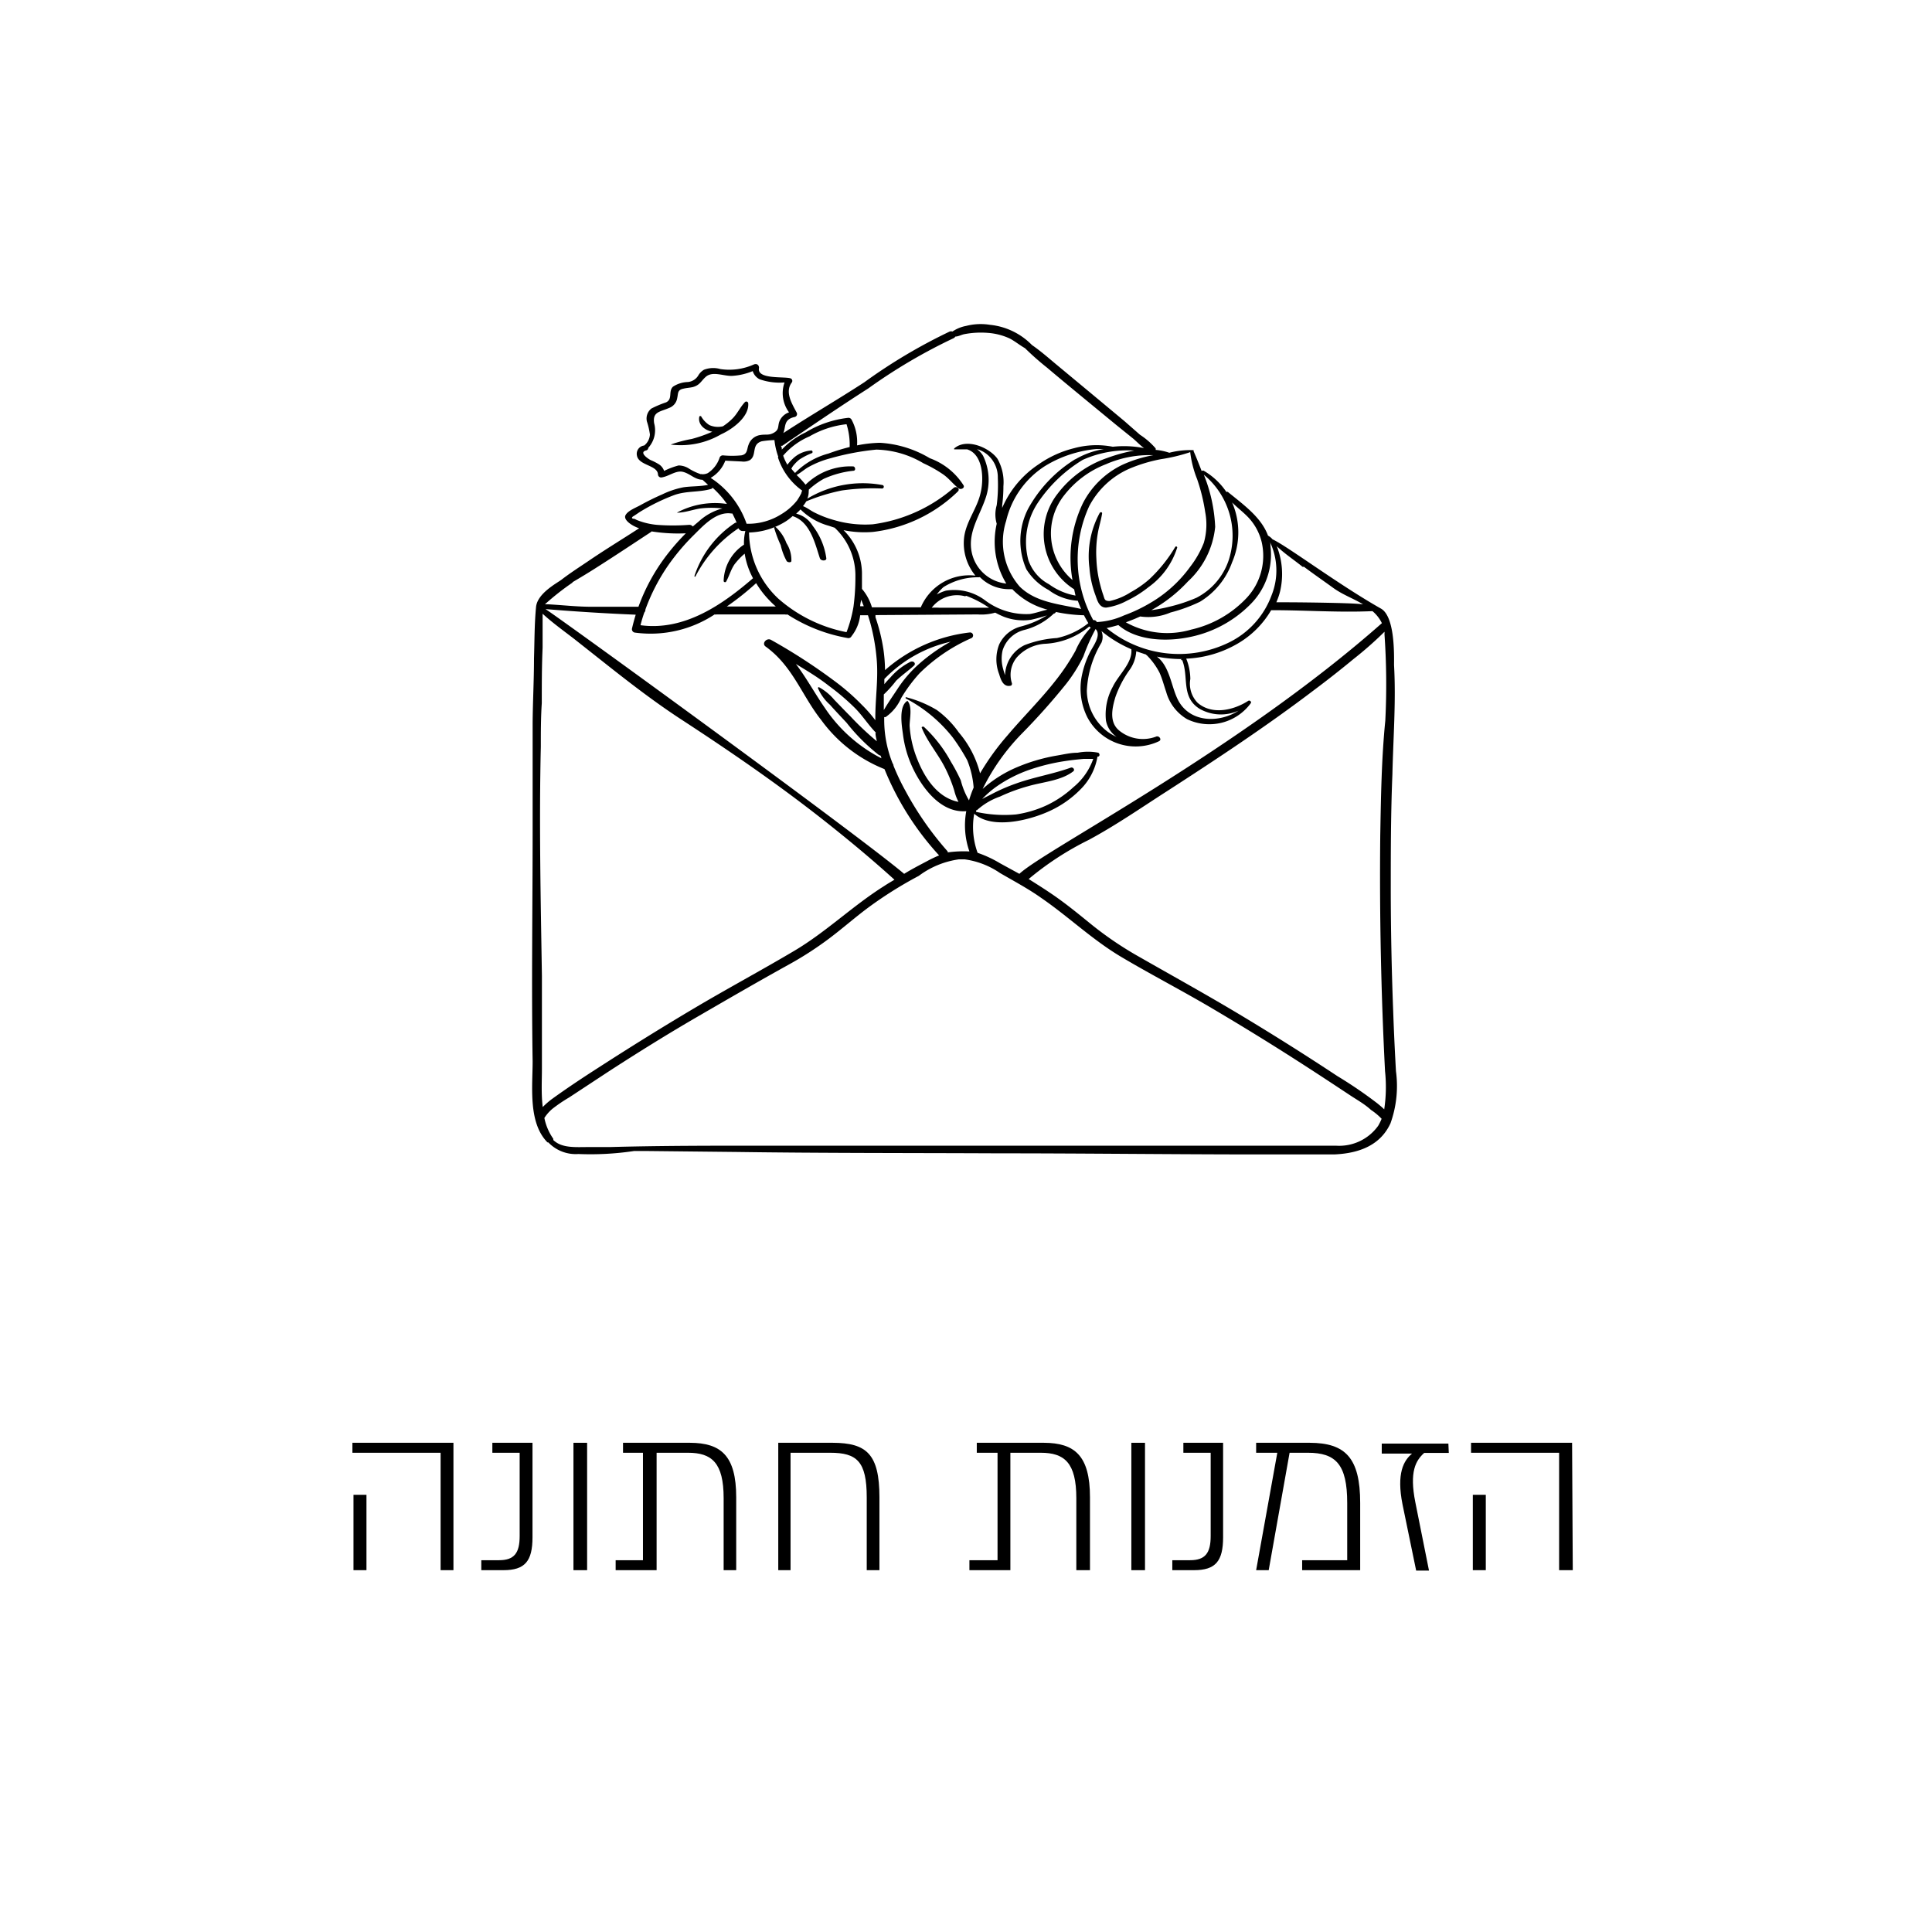 <svg id="Layer_1" data-name="Layer 1" xmlns="http://www.w3.org/2000/svg" viewBox="0 0 141.5 141.5"><title>Artboard 1 copy 22</title><path d="M33.21,115h-.94v-8.6H25.81v-.73h7.4Zm-6.37-5.52V115h-.95v-5.52Z"/><path d="M35.25,115v-.73h1.3c1.11,0,1.51-.52,1.51-1.77v-6.1h-2v-.73H39v6.92c0,1.76-.56,2.41-2.13,2.41Z"/><path d="M42,115v-9.33h1V115Z"/><path d="M53.92,109.66V115H53v-5.27c0-2.6-.87-3.33-2.61-3.33h-2.3V115h-3v-.73h2v-7.87H45.63v-.73h4.91C52.8,105.68,53.92,106.61,53.92,109.66Z"/><path d="M64.41,109.66V115h-.93v-5.33c0-2.65-.73-3.27-2.68-3.27H57.9V115H57v-9.33H61C63.46,105.68,64.41,106.49,64.41,109.66Z"/><path d="M79.83,109.66V115h-1v-5.27c0-2.6-.87-3.33-2.61-3.33H74V115H71v-.73h2.06v-7.87H71.54v-.73h4.92C78.71,105.68,79.83,106.61,79.83,109.66Z"/><path d="M82.86,115v-9.33h1V115Z"/><path d="M85.86,115v-.73h1.3c1.11,0,1.51-.52,1.51-1.77v-6.1h-2v-.73h2.91v6.92c0,1.76-.56,2.41-2.13,2.41Z"/><path d="M99.62,110.08V115H95.37v-.73h3.3v-4.19c0-2.82-.83-3.68-2.88-3.68H94.45L92.92,115H92l1.55-8.6H92v-.73h3.93C98.54,105.68,99.62,106.78,99.62,110.08Z"/><path d="M106.11,106.41h-1.8c-.62.56-1.1,1.37-.65,3.62l1,5h-.94l-1-4.85c-.45-2.26.08-3.21.7-3.72v0h-2.22v-.73h4.88Z"/><path d="M115.19,115h-1v-8.6h-6.45v-.73h7.4Zm-6.37-5.52V115h-.95v-5.52Z"/><path d="M102.24,78.45c-.08-1.44-.15-2.88-.2-4.33q-.17-4.38-.18-8.76c0-2.88,0-5.76.12-8.65.06-2.66.27-5.35.12-8,0-.69.08-3.49-.93-4.12C98,42.8,94.29,40,93.2,39.5h0a1.09,1.09,0,0,0-.33-.27c-.5-1.34-1.74-2.22-2.94-3.2a.14.14,0,0,0-.11,0,5.07,5.07,0,0,0-1.62-1.53.15.15,0,0,0-.19,0c-.19-.49-.39-1-.59-1.45l0,0h0s0-.07,0-.08a6.11,6.11,0,0,0-1.78.19,4.14,4.14,0,0,0-1-.21.26.26,0,0,0,0-.11,5.39,5.39,0,0,0-1.15-1l-1.14-1-2.57-2.14-2.48-2.06c-.55-.46-1.11-.95-1.72-1.37a5,5,0,0,0-3.07-1.48,4.3,4.3,0,0,0-1.75.08,2.63,2.63,0,0,0-1,.41.36.36,0,0,0-.2,0A39.79,39.79,0,0,0,63.3,28c-1.95,1.27-4,2.46-5.93,3.72.2-.46,0-1,.83-1.18a.22.22,0,0,0,.15-.32C58,29.56,57.46,28.7,58,28a.2.2,0,0,0-.14-.3c-.52-.13-2.45.09-2.27-.76,0-.21-.16-.33-.37-.25a4.4,4.4,0,0,1-2.46.34,1.89,1.89,0,0,0-1.2.05,1.15,1.15,0,0,0-.4.39,1,1,0,0,1-.79.51,2.09,2.09,0,0,0-1.08.34c-.36.34,0,.91-.51,1.15a7.79,7.79,0,0,0-1.07.45.93.93,0,0,0-.33.95,5.43,5.43,0,0,1,.22.95,1.1,1.1,0,0,1-.42.81.61.61,0,0,0-.53.74c.13.73,1.51.69,1.54,1.38a.23.23,0,0,0,.24.22c.54-.06,1.06-.54,1.59-.41s.85.56,1.43.58h0l.41.37c-.6.13-1.21.09-1.81.18a6.29,6.29,0,0,0-1.55.52A18.35,18.35,0,0,0,46.9,37c-.32.18-.92.4-1.09.74s.48.78,1,.95c-1.26.82-2.55,1.6-3.79,2.45-.64.43-1.29.85-1.9,1.32-.33.25-1.77,1-1.86,2-.12,1.25-.11,2.53-.15,3.77,0,1.6-.09,3.19-.1,4.78,0,2.62,0,5.23,0,7.85,0,5.63-.09,11.25,0,16.88,0,1.83-.34,4.49,1.09,5.93l.06,0a2.77,2.77,0,0,0,2.2.85,21.48,21.48,0,0,0,4.08-.22l.91,0,6.63.07c6.35.09,12.69.07,19,.1,6.06,0,12.12.07,18.17.08,1.79,0,3.57,0,5.35,0,.41,0,.82,0,1.23,0,1.85-.08,3.38-.69,4.11-2.28A8.09,8.09,0,0,0,102.24,78.45Zm-.8,0a11,11,0,0,1-.06,2.8c-.17-.17-.36-.32-.49-.43a31.85,31.85,0,0,0-2.93-2q-3.54-2.34-7.19-4.53c-2.42-1.45-4.9-2.82-7.35-4.22A25.46,25.46,0,0,1,80,67.76c-1-.81-2-1.64-3.11-2.38-.5-.34-1-.65-1.55-1a22,22,0,0,1,4.41-2.87c2-1.08,3.8-2.33,5.67-3.53,3.67-2.37,7.32-4.78,10.77-7.4q1.5-1.12,2.94-2.31a26.7,26.7,0,0,0,2.27-2,1.21,1.21,0,0,1,0,.19,53,53,0,0,1,.06,6.32c-.28,2.8-.32,5.62-.37,8.42Q101,69.86,101.44,78.45Zm-.23-32.81C90.62,55,76.51,62.25,74.66,64l-1.41-.77a8.61,8.61,0,0,0-1.65-.77,5.54,5.54,0,0,1-.25-2.86c1.34,1.17,4.06.47,5.5-.19a7.58,7.58,0,0,0,2.27-1.58,4.42,4.42,0,0,0,1.26-2.42l.06,0c.15-.06.08-.24,0-.28a3.84,3.84,0,0,0-1.51,0c-.52,0-1,.12-1.54.21a13.12,13.12,0,0,0-2.83.82,9.09,9.09,0,0,0-2.43,1.48l-.16.14a15.73,15.73,0,0,1,2.89-4.07,48.42,48.42,0,0,0,3.24-3.64,11.3,11.3,0,0,0,1.25-2,14.5,14.5,0,0,1,.89-2c.46.45-.2,1.27-.42,1.72a6.76,6.76,0,0,0-.58,1.67,4.7,4.7,0,0,0,.39,3.06,4,4,0,0,0,5.25,1.77c.25-.12,0-.44-.21-.34A2.74,2.74,0,0,1,82,53.53c-.79-.62-.55-1.66-.31-2.47a7.87,7.87,0,0,1,1-1.94,2.64,2.64,0,0,0,.53-1.42l.72.24A.1.1,0,0,0,84,48a5.05,5.05,0,0,1,.93,1.28c.2.45.32.93.48,1.39a3.34,3.34,0,0,0,1.53,2,3.76,3.76,0,0,0,4.67-1.17c.07-.1-.08-.24-.19-.17-1.07.69-2.65,1.06-3.71.14a2,2,0,0,1-.53-1.74,4.08,4.08,0,0,0-.3-1.49,8.15,8.15,0,0,0,3.78-1.11,6.79,6.79,0,0,0,2.44-2.44h.09c2.43,0,4.9.18,7.33.07A2.67,2.67,0,0,1,101.21,45.64ZM69.41,62.43l0-.07a23.35,23.35,0,0,1-3.09-4.43,16.45,16.45,0,0,1-.88-1.85.25.25,0,0,0-.06-.16,8.54,8.54,0,0,1-.62-3.19v-.21l.1,0A3.3,3.3,0,0,0,66,51.13a11.28,11.28,0,0,1,1.35-1.82,12.63,12.63,0,0,1,3.81-2.58.22.22,0,0,0-.12-.41,11.33,11.33,0,0,0-6.22,2.76,11.26,11.26,0,0,0-.12-1.53,13.34,13.34,0,0,0-.58-2.34c0-.05,0-.11,0-.16L71.6,45a3.71,3.71,0,0,0,1.29-.13,6.09,6.09,0,0,0,.63.3,3.93,3.93,0,0,0,2,.22,11,11,0,0,0,1.16-.32,6.93,6.93,0,0,1-1.93.82,2.42,2.42,0,0,0-1.57,1.31,3,3,0,0,0,0,2.18c.11.37.3,1,.88.83A.18.18,0,0,0,74.1,50a2,2,0,0,1,.37-1.85,3,3,0,0,1,2.09-1,5.47,5.47,0,0,0,3.22-1.27.31.31,0,0,0,.11.09,5.6,5.6,0,0,0-1.12,1.69,16.07,16.07,0,0,1-1.48,2.21c-1.09,1.39-2.37,2.65-3.51,4a18.19,18.19,0,0,0-2,2.77,7.42,7.42,0,0,0-1.56-3A7,7,0,0,0,68.61,52a8.5,8.5,0,0,0-2.26-.94.06.06,0,0,0,0,.1A10.67,10.67,0,0,1,69.77,54a14.88,14.88,0,0,1,1.07,1.68,6.7,6.7,0,0,1,.47,2,8.86,8.86,0,0,0-.34.94,5.48,5.48,0,0,1-.6-1.46,12.66,12.66,0,0,0-.72-1.36,10,10,0,0,0-2-2.58c-.06,0-.17,0-.14.08.39,1,1.21,1.94,1.71,2.94a10.68,10.68,0,0,1,.67,1.66,3.74,3.74,0,0,0,.31.83c-1.55-.3-2.49-1.8-3-3.08a7.78,7.78,0,0,1-.58-2.5c0-.51.22-1.41-.16-1.82a0,0,0,0,0,0,0c-.66.39-.41,1.84-.33,2.43a8.12,8.12,0,0,0,.8,2.65c.67,1.35,2,3.15,3.84,3A5.76,5.76,0,0,0,71,62.36,8.48,8.48,0,0,0,69.41,62.43ZM39.69,78.31c0-2.27,0-4.55,0-6.83-.09-5.6-.21-11.21-.08-16.8,0-1.06,0-2.12.07-3.18,0-1.35,0-2.7.06-4.06,0-.66,0-1.32,0-2,0-.11,0-.29,0-.49.72.66,1.54,1.25,2.32,1.85l2.53,2c1.7,1.34,3.41,2.65,5.24,3.85,3.56,2.32,7,4.68,10.34,7.3,1.83,1.44,3.63,2.93,5.34,4.48-.25.15-.51.3-.75.46-2.32,1.46-4.23,3.35-6.59,4.75s-4.91,2.77-7.32,4.2-4.69,2.85-7,4.34c-1.17.75-2.33,1.52-3.45,2.33a6,6,0,0,0-.65.57C39.63,80.13,39.69,79.15,39.69,78.31ZM66.22,64v0c-3.56-3-25.31-18.8-26.27-19.39,2.19.18,4.41.32,6.61.41q-.15.49-.27,1a.25.25,0,0,0,.2.31A8.51,8.51,0,0,0,52.34,45a.33.33,0,0,0,.15,0l5,0a.34.34,0,0,0,.18,0,11.87,11.87,0,0,0,4.41,1.73.26.26,0,0,0,.29-.14A3,3,0,0,0,63,45.06h.57l.15.49a14.77,14.77,0,0,1,.48,2.64c.15,1.52-.11,3-.09,4.56a9.87,9.87,0,0,0-1-1.14,16.34,16.34,0,0,0-2-1.74,42.06,42.06,0,0,0-4.63-3c-.32-.19-.72.25-.41.48,2,1.44,2.65,3.59,4.08,5.39a10.55,10.55,0,0,0,4.63,3.59,21,21,0,0,0,4,6.32,9,9,0,0,0-.88.42C67.33,63.37,66.77,63.66,66.22,64ZM50.73,39.27c.7-.68,1.69-1.84,2.84-1.66h.07c.11.22.22.44.31.67l-.09,0a7.44,7.44,0,0,0-3,3.91c0,.05.06.08.09,0a9.41,9.41,0,0,1,3.14-3.5h0a.32.32,0,0,0,.3.2h.2a3.74,3.74,0,0,0-.1,1h0A3.28,3.28,0,0,0,53,42.55c0,.08.13.13.18.05.23-.41.34-.86.61-1.26a5.11,5.11,0,0,1,.75-.79,5.64,5.64,0,0,0,.61,1.8.1.1,0,0,0,0,0c-2.2,1.9-5,3.88-8.24,3.44.08-.32.17-.62.28-.93a.3.3,0,0,0,.08-.22A14.16,14.16,0,0,1,49,41.32,16,16,0,0,1,50.73,39.27Zm7.32-1.47c1.31.41,1.66,2.08,2,3.09.08.22.5.2.47,0a5,5,0,0,0-1-2.38,1.94,1.94,0,0,0-1.21-.89c.11-.1.22-.2.32-.31a4.69,4.69,0,0,0,2.08,1.2l.42.14a4.79,4.79,0,0,1,1.52,3.59,16.1,16.1,0,0,1-.14,2.19A9.53,9.53,0,0,1,62,46.3a10.64,10.64,0,0,1-5-2.46A6.73,6.73,0,0,1,54.86,39a5.29,5.29,0,0,0,2.73-.84A4,4,0,0,0,58.05,37.8Zm5,6.07c.05.12.1.24.14.35a1.34,1.34,0,0,1,.07.18H63C63,44.23,63.06,44.05,63.08,43.87Zm-6.7.1c.15.16.31.31.47.45-1.2,0-2.39,0-3.59,0a20.17,20.17,0,0,0,2.15-1.71A6.83,6.83,0,0,0,56.38,44ZM69.62,47a12.94,12.94,0,0,0-2.5,1.8,9.13,9.13,0,0,0-1.31,1.54c-.35.54-.76,1.11-1.08,1.67,0-.38,0-.76,0-1.15a8.3,8.3,0,0,0,.9-1c.4-.39.88-.72,1.3-1.1.18-.15,0-.38-.25-.29a4.8,4.8,0,0,0-1.46,1.14c-.13.14-.3.31-.45.5,0-.13,0-.26,0-.38A9.69,9.69,0,0,1,69.62,47Zm-5.5,6.67c0,.21.06.42.1.62a21.14,21.14,0,0,1-1.94-1.83c-.4-.4-.79-.81-1.18-1.21A3.92,3.92,0,0,0,60,50.34a.06.06,0,0,0-.09.07,3.45,3.45,0,0,0,.87,1.2c.4.45.82.89,1.23,1.33a13.75,13.75,0,0,0,2.35,2.35l.14.06.06.19a11,11,0,0,1-4.14-3.68c-.74-1.07-1.35-2.2-2.13-3.23.84.51,1.66,1,2.43,1.61a16.67,16.67,0,0,1,1.86,1.58c.59.58,1,1.26,1.59,1.86ZM72,33.38a1.67,1.67,0,0,0-.44-.48,1.92,1.92,0,0,1,.41.16A2.16,2.16,0,0,1,73.08,35,11.69,11.69,0,0,1,73,37a2.41,2.41,0,0,0,0,1.36,5.92,5.92,0,0,0,.7,4.38,2.89,2.89,0,0,1-2.52-2.24c-.33-1.47.53-2.63,1-4A4.07,4.07,0,0,0,72,33.38ZM82.86,47.55c.1,1-.94,1.87-1.36,2.75A4.21,4.21,0,0,0,81,52.77a1.87,1.87,0,0,0,.78,1.2,3.9,3.9,0,0,1-.66-.38,3.84,3.84,0,0,1-1.52-3,7.49,7.49,0,0,1,1.07-3.52,1.09,1.09,0,0,0,0-.85A9,9,0,0,0,82.86,47.55Zm-9.25,1.9c-.09-.26-.17-.56-.18-.61a2.7,2.7,0,0,1,0-1.2,2.22,2.22,0,0,1,1.62-1.51,4.85,4.85,0,0,0,2.13-1.19.17.17,0,0,0,.15-.12,11.28,11.28,0,0,0,2,.24h.06c.1.2.21.39.32.58a5.51,5.51,0,0,1-2.3,1.09,7.85,7.85,0,0,0-2.37.52A2.53,2.53,0,0,0,73.61,49.45Zm5.16-5.83a4.66,4.66,0,0,1-1.94-.83A3.16,3.16,0,0,1,75.31,41,5.2,5.2,0,0,1,76,36.84a10.51,10.51,0,0,1,3.3-3.16A8,8,0,0,1,83.07,33a11.92,11.92,0,0,0-2,.55,7.64,7.64,0,0,0-3.61,2.61,4.79,4.79,0,0,0,1.21,7Zm0-10a9.82,9.82,0,0,0-3.47,3.64,5.14,5.14,0,0,0-.13,4.43,4.27,4.27,0,0,0,1.63,1.52,3.94,3.94,0,0,0,2.14.79q.11.3.24.6c-1.61-.36-3.3-.47-4.49-1.63a5,5,0,0,1-1-4.82,6.54,6.54,0,0,1,2.82-4,8.53,8.53,0,0,1,2.32-1,8,8,0,0,1,1.46-.26h.55A6.12,6.12,0,0,0,78.74,33.65Zm-7,8.65a3,3,0,0,0,2.24.88.28.28,0,0,0,.13,0,5.46,5.46,0,0,0,2.58,1.5c-.43.09-.85.25-1.29.32a5,5,0,0,1-3.28-1,3.76,3.76,0,0,0-2.87-.71,3.37,3.37,0,0,0-.67.28A3.5,3.5,0,0,1,69.1,43a4.73,4.73,0,0,1,2.59-.72Zm-1,1.37a7.79,7.79,0,0,1,1.67.87h-.5l-1.64,0-1.5,0a5.09,5.09,0,0,0-.56,0A2.32,2.32,0,0,1,70.68,43.67Zm.72,15.7a.07.07,0,0,0,.06,0,4.94,4.94,0,0,1,1.69-1,12.86,12.86,0,0,1,2.1-.77c1.08-.31,2.38-.39,3.27-1.08.13-.1,0-.32-.18-.27-1.3.47-2.69.69-4,1.16a13.42,13.42,0,0,0-1.74.75c-.22.12-.49.24-.75.39l.07-.08a7.38,7.38,0,0,1,1-.85,9.86,9.86,0,0,1,2.47-1.24,14.58,14.58,0,0,1,2.53-.61c.46-.07.92-.12,1.38-.16l.68,0a4.69,4.69,0,0,1-1.45,2.07,7.85,7.85,0,0,1-1.92,1.31,8.1,8.1,0,0,1-2.29.69,9.53,9.53,0,0,1-2.92-.19h0Zm15.09-11c.51,1.24-.11,2.72,1.29,3.58a3.16,3.16,0,0,0,2.84.13c-1.38.89-3.42.89-4.34-.62-.58-.95-.63-2.58-1.64-3.34a9.41,9.41,0,0,0,1.84.18A.09.09,0,0,0,86.49,48.35Zm8.92-6.83c.69.52,1.39,1,2.12,1.53s1.48.78,2.21,1.22c-.54-.06-1.09-.07-1.64-.09q-2.35-.06-4.71-.06a5.13,5.13,0,0,0,.27-.78A5.55,5.55,0,0,0,93.51,40C94.09,40.56,94.77,41,95.41,41.52ZM93.13,43.6A6.24,6.24,0,0,1,90,47.06,8.35,8.35,0,0,1,81.05,46c.29-.06.57-.14.86-.22,1.26,1.1,3.34,1.23,5,.92a8.65,8.65,0,0,0,4.65-2.42A5.14,5.14,0,0,0,93.05,40c0-.13,0-.25-.07-.37A4.87,4.87,0,0,1,93.13,43.6Zm-1.88-5.88a4,4,0,0,1,1.16,2,4.52,4.52,0,0,1-1.16,4.13,8,8,0,0,1-4,2.26,6.21,6.21,0,0,1-4.79-.53l.64-.25.41-.18,0,0a4.15,4.15,0,0,0,2.22-.29,11.62,11.62,0,0,0,2.16-.79,5.58,5.58,0,0,0,2.35-2.89,5.51,5.51,0,0,0,0-4.38C90.57,37.13,90.93,37.41,91.25,37.72ZM90,41a4.82,4.82,0,0,1-2.37,2.78,12,12,0,0,1-2,.66,11.64,11.64,0,0,1-1.31.25A10.7,10.7,0,0,0,87,42.59a6.27,6.27,0,0,0,2-4,11.53,11.53,0,0,0-.83-3.82A5.79,5.79,0,0,1,90,41Zm-2.83-7.9a7.8,7.8,0,0,0,.51,2,13.46,13.46,0,0,1,.59,2.41,4.85,4.85,0,0,1-.1,2.24,7.07,7.07,0,0,1-1,1.76,9.52,9.52,0,0,1-2.94,2.66,11.41,11.41,0,0,1-1.9.9,5.45,5.45,0,0,1-2,.49.23.23,0,0,0-.26-.14,9.32,9.32,0,0,1-.3-8.34,6.07,6.07,0,0,1,2.94-2.75,11.32,11.32,0,0,1,2.32-.7A12.6,12.6,0,0,0,87.13,33.13Zm-2.6.22a9.49,9.49,0,0,0-2.36.72,6.31,6.31,0,0,0-2.91,2.84,9.22,9.22,0,0,0-.75,5.6,4.49,4.49,0,0,1-.59-6.23A7.11,7.11,0,0,1,81,34a7.93,7.93,0,0,1,3.71-.65Zm-.72-.46s0,0,0,0l0,0ZM63.59,28.45a40,40,0,0,1,6.23-3.67.32.32,0,0,0,.15-.13c.22,0,.45-.14.68-.18a6.45,6.45,0,0,1,1.7-.09,4.61,4.61,0,0,1,1.6.41c.4.21.73.49,1.12.71a20.18,20.18,0,0,0,1.62,1.43c.85.72,1.71,1.43,2.57,2.14l2.49,2.05,1.24,1c.26.22.51.49.8.7a7.58,7.58,0,0,0-2.29-.1,6.21,6.21,0,0,0-2.81.1A7.75,7.75,0,0,0,76.08,34a7.26,7.26,0,0,0-2.68,3.2l0-.2a10.81,10.81,0,0,0,.09-1.39,3.48,3.48,0,0,0-.43-2c-.56-.81-2.27-1.57-3.18-.76a0,0,0,0,0,0,.06c.34,0,.65,0,.95,0,1.18.36,1.23,2.17,1,3.14-.24,1.17-1.08,2.13-1.22,3.33a3.73,3.73,0,0,0,.83,2.78,3.86,3.86,0,0,0-4,2.32H63.86a3.67,3.67,0,0,0-.73-1.35q0-.6,0-1.2a4.51,4.51,0,0,0-1.35-3.1,7.71,7.71,0,0,0,2.14.13A10.7,10.7,0,0,0,70.15,36c.2-.18-.1-.43-.3-.27a11.28,11.28,0,0,1-5.93,2.67,8,8,0,0,1-2.83-.31,7.69,7.69,0,0,1-1.43-.55c-.29-.14-.55-.36-.85-.47a2.71,2.71,0,0,0,.24-.35,13.7,13.7,0,0,1,2.62-.8,15.9,15.9,0,0,1,2.93-.14.13.13,0,0,0,0-.26,7.86,7.86,0,0,0-5.47,1,1.41,1.41,0,0,0,.1-.56.13.13,0,0,0,0-.09,5.84,5.84,0,0,1,1.1-.8,7,7,0,0,1,2.16-.59c.22,0,.15-.31,0-.32A4.66,4.66,0,0,0,59,35.5a6.24,6.24,0,0,0-.66-.71c.32-.17.58-.42.89-.59a6.85,6.85,0,0,1,1.61-.64,18.92,18.92,0,0,1,3.34-.63,7,7,0,0,1,3.45,1,9.6,9.6,0,0,1,1.47.83c.42.3.71.7,1.1,1,.16.13.46,0,.38-.2a4.91,4.91,0,0,0-2.48-2,8,8,0,0,0-3.66-1.13,9.6,9.6,0,0,0-1.67.19,3.45,3.45,0,0,0-.41-1.9.26.26,0,0,0-.22-.12A7.63,7.63,0,0,0,59,31.67a5.72,5.72,0,0,0-1.74,1.26c0-.09,0-.18-.07-.28l.1,0C59.39,31.23,61.46,29.81,63.59,28.45ZM59.36,33a2.15,2.15,0,0,0-1.32.62,2.63,2.63,0,0,0-.37.42h0a3.39,3.39,0,0,1-.31-.67,5.25,5.25,0,0,1,1.93-1.41A6.87,6.87,0,0,1,62,31.07a5,5,0,0,1,.23,1.67,14.22,14.22,0,0,0-1.56.48,5.33,5.33,0,0,0-2.44,1.42,4,4,0,0,1-.27-.31,1.2,1.2,0,0,1,.23-.33,2.44,2.44,0,0,1,.37-.35,5,5,0,0,1,.92-.47A.11.11,0,0,0,59.36,33ZM49.7,34.09a5.39,5.39,0,0,0-1.06.4.94.94,0,0,0-.36-.47,4,4,0,0,0-.62-.32c-.19-.09-.89-.57-.34-.71a.2.2,0,0,0,.16-.19A1.92,1.92,0,0,0,47.91,31c-.13-.85.43-.83,1.09-1.12a.92.92,0,0,0,.6-.73c.08-.35,0-.6.48-.69.21-.05.44-.06.66-.11.52-.14.6-.44.95-.75.5-.44,1.28-.05,1.92-.07a4.68,4.68,0,0,0,1.52-.35,1,1,0,0,0,.51.6,4.42,4.42,0,0,0,1.82.23,2.36,2.36,0,0,0,.33,2.19,1.16,1.16,0,0,0-.7.65c-.14.34,0,.6-.39.83s-.59.11-1,.18a1.06,1.06,0,0,0-.87.7c-.14.33-.06.7-.53.79a6.91,6.91,0,0,1-1.36,0,.26.26,0,0,0-.23.15,2.15,2.15,0,0,1-.87,1.15.84.84,0,0,1-.43.08h0a.11.11,0,0,0-.08,0,3.91,3.91,0,0,1-.9-.43A1.44,1.44,0,0,0,49.7,34.09Zm3.42-.35,1.21.06a1,1,0,0,0,.59-.1c.54-.36.08-1.15.87-1.38a7.32,7.32,0,0,1,.93-.09A5.15,5.15,0,0,0,57,33.45a.11.11,0,0,0,0,.12,4.78,4.78,0,0,0,1.75,2.36,1.72,1.72,0,0,0-.07.21v0a5.24,5.24,0,0,1-.3.51,4.24,4.24,0,0,1-1.14,1,4.53,4.53,0,0,1-2.56.71A6.55,6.55,0,0,0,52.05,35,2.47,2.47,0,0,0,53.12,33.74ZM46.47,38c-.22,0-.24-.1-.07-.2s.44-.3.62-.4a14.26,14.26,0,0,1,2.36-1.14c.88-.32,1.81-.19,2.7-.45a.2.2,0,0,0,.11-.09,7.16,7.16,0,0,1,.84.9l.21.29a5.89,5.89,0,0,0-3.67.64s0,0,0,0c.59,0,1.14-.22,1.72-.31a6.76,6.76,0,0,1,1.62,0,4.08,4.08,0,0,0-1.72.94l-.45.38a.32.32,0,0,0-.27-.12,15.5,15.5,0,0,1-2.36,0,5.19,5.19,0,0,1-1.46-.35Zm-4.54,4.64c.63-.37,1.26-.75,1.88-1.15,1.29-.82,2.55-1.66,3.83-2.5a.27.27,0,0,0,.08-.07,12.36,12.36,0,0,0,2.51.14A15.86,15.86,0,0,0,49,40.44a14.08,14.08,0,0,0-2.24,4c-1.12,0-2.25,0-3.38,0s-2-.11-3.21-.18a2.46,2.46,0,0,0-.26,0A19,19,0,0,1,41.93,42.67ZM97.84,83.91c-.31,0-.62,0-.93,0H92c-5.77,0-11.54,0-17.31,0l-19.07,0c-3.63,0-7.28,0-10.91.1h-.28l-.07,0-1.21,0c-1,0-2,.1-2.63-.52a.16.16,0,0,0,0-.09,4,4,0,0,1-.65-1.52,2.91,2.91,0,0,1,.6-.68,11.17,11.17,0,0,1,1.21-.82l2.92-1.92c2.13-1.38,4.3-2.73,6.49-4s4.4-2.55,6.62-3.78a25.28,25.28,0,0,0,3-1.93c1-.75,1.91-1.56,2.91-2.3a29.38,29.38,0,0,1,3.67-2.3,6.38,6.38,0,0,1,2.93-1.21h.44a6,6,0,0,1,2.58,1c1,.58,2.07,1.15,3,1.81,2,1.37,3.75,3.07,5.89,4.34s4.42,2.45,6.59,3.73,4.45,2.68,6.62,4.08c1.23.79,2.44,1.59,3.65,2.39.48.31,1,.61,1.42,1a4.52,4.52,0,0,1,.78.65,4,4,0,0,1-.25.51A3.51,3.51,0,0,1,97.84,83.91Z"/><path d="M54.8,29.54a.14.14,0,0,0-.24-.09c-.34.36-.53.8-.87,1.16a4.37,4.37,0,0,1-.74.61,1.54,1.54,0,0,1-1-.09,1.84,1.84,0,0,1-.59-.62c0-.05-.13-.05-.14,0-.13.56.37,1,.95,1.11a10,10,0,0,1-1.51.53,9.68,9.68,0,0,0-1.54.41s0,0,0,0a5.87,5.87,0,0,0,3.69-.75C53.7,31.41,54.88,30.5,54.8,29.54Z"/><path d="M56.81,38.6a.07.07,0,0,0-.11.06,8.92,8.92,0,0,0,.48,1.27,4.34,4.34,0,0,0,.44,1.17c.09.1.32.11.34,0a2.28,2.28,0,0,0-.36-1.32A3,3,0,0,0,56.81,38.6Z"/><path d="M82.82,43.37a4.69,4.69,0,0,1-1.55.65c-.38,0-.36-.13-.47-.45s-.17-.55-.24-.82a8.68,8.68,0,0,1-.26-1.82,8.18,8.18,0,0,1,.1-1.85c.08-.5.25-1,.32-1.49,0-.09-.14-.11-.19,0a6.67,6.67,0,0,0-.74,4,7.23,7.23,0,0,0,.44,2c.13.36.26.92.79.91A4.54,4.54,0,0,0,82.53,44a8.28,8.28,0,0,0,1.59-1,5.61,5.61,0,0,0,2.1-2.9.08.08,0,0,0-.14-.05,10.8,10.8,0,0,1-1.91,2.38A7.57,7.57,0,0,1,82.82,43.37Z"/></svg>